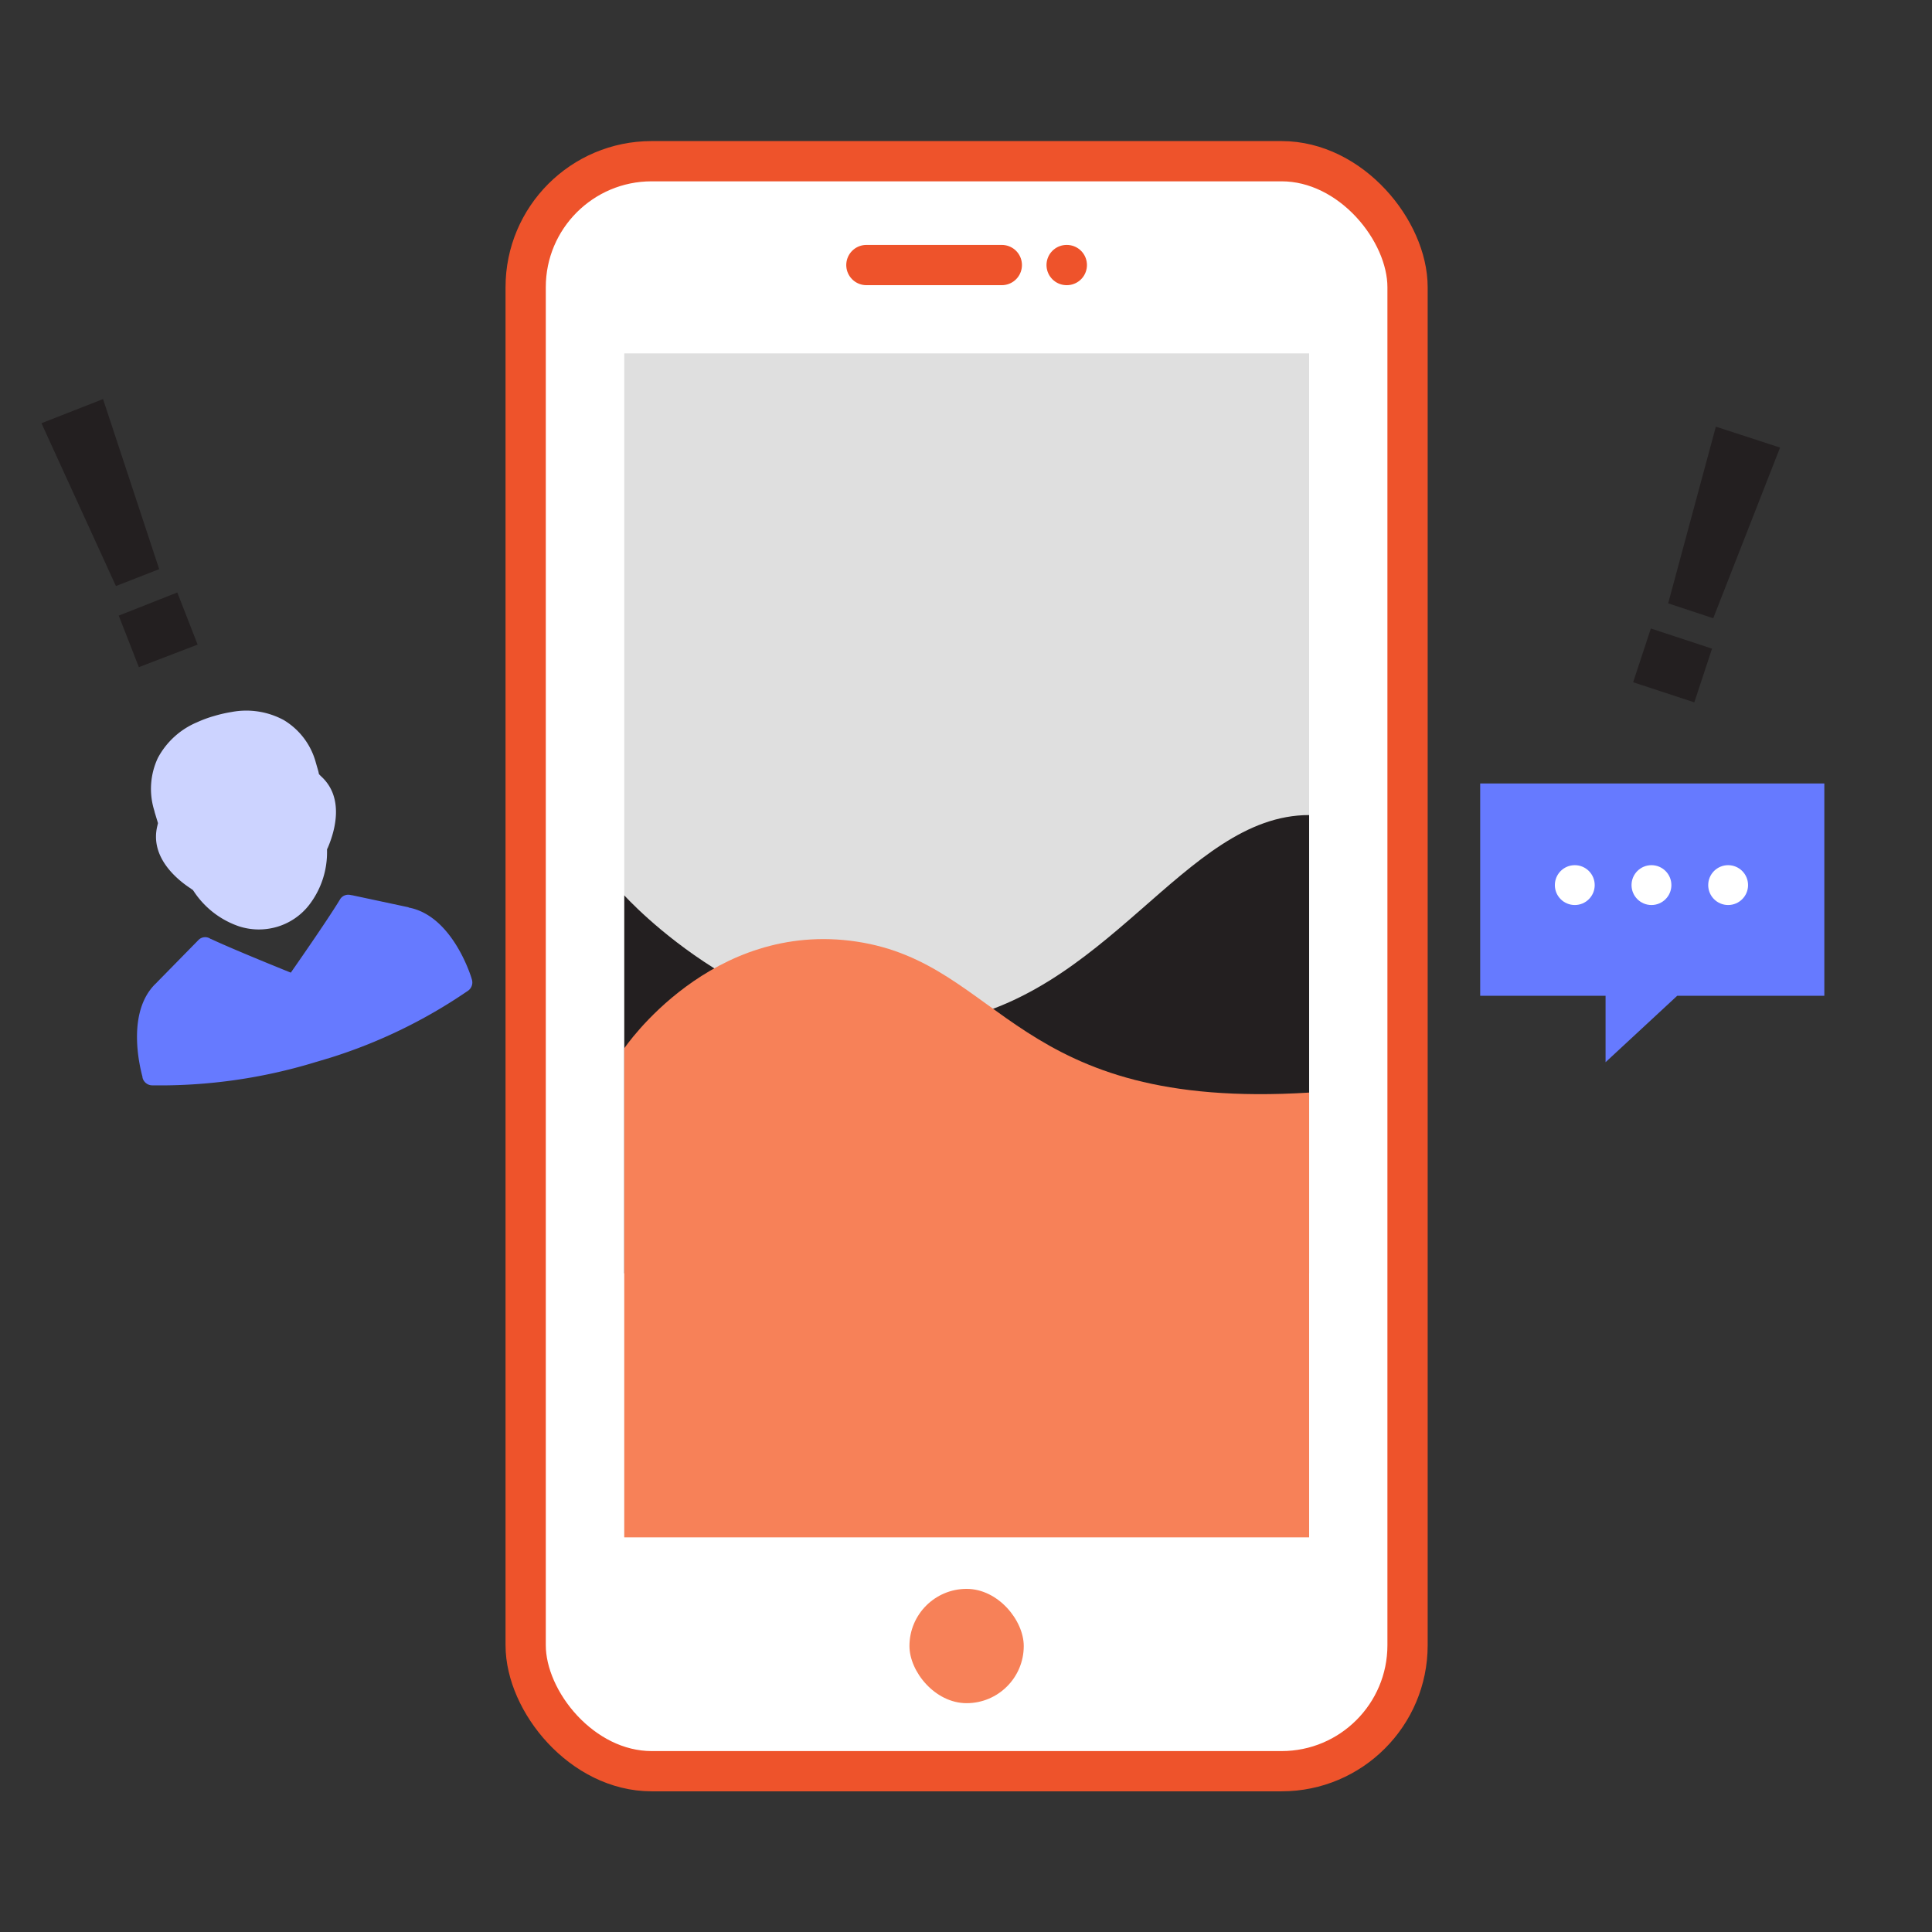 <?xml version="1.0"?>
<svg xmlns="http://www.w3.org/2000/svg" width="96" height="96" viewBox="0 0 96 96">
  <rect x="0" y="0" width="96" height="96" fill="#333333" stroke="none"/>
  <rect x="26.12" y="8.01" width="43.82" height="80" rx="6.26" ry="6.26" fill="#fff" stroke="#ee532b" stroke-miterlimit="10" stroke-width="2"/>
  <path fill="#dfdfdf" d="M31.02 17.56h34.03v58.82H31.02z"/>
  <rect x="45.19" y="78.95" width="5.68" height="5.68" rx="2.84" ry="2.84" fill="#f78158"/>
  <path fill="none" stroke="#ee532b" stroke-linecap="round" stroke-miterlimit="10" stroke-width="2" d="M43.05 13.17h6.73M53 13.17h.01"/>
  <path d="M31.02 44.49s6.78 7.54 15.4 6.38S58.82 40.5 65.05 40.5v22.77H31.02z" fill="#231f20"/>
  <path d="M31.02 52.09s4.31-6.4 11.56-5.3 7.82 8.41 22.47 7.5v22.1H31.02z" fill="#f78158"/>
  <path d="M85.26 21.2l3.19 1.04-3.32 8.48-2.24-.74zM84.19 34.9l-3.04-1 .88-2.67 3.04 1zM2.06 21.03l3.06-1.2 2.79 8.45-2.15.84zm7.76 11L6.9 33.15l-1-2.56 2.91-1.15z" fill="#231f20"/>
  <path d="M9.5 44.17l.08.05.05.07a4.38 4.38 0 0 0 2.25 1.74 3.2 3.2 0 0 0 1.9.02 3.15 3.15 0 0 0 1.57-1.07 4.28 4.28 0 0 0 .9-2.69v-.09l.04-.08c.37-.87.82-2.5-.34-3.55l-.1-.1-.03-.14-.13-.45a3.53 3.53 0 0 0-1.59-2.1 3.92 3.92 0 0 0-2.6-.4 6.67 6.67 0 0 0-.8.18l-.07.02a5.94 5.94 0 0 0-.84.31 3.93 3.93 0 0 0-1.95 1.78 3.62 3.62 0 0 0-.16 2.65v.02l.13.43.04.13-.03.13c-.4 1.6 1.05 2.73 1.69 3.14z" fill="#ccd3ff"/>
  <path d="M23.45 48.68c0-.03-.9-3.1-3.07-3.57l-.06-.01-.03-.02-2.81-.6h-.03a.5.5 0 0 0-.29 0 .47.47 0 0 0-.27.22c-.66 1.09-2.44 3.63-2.44 3.63s-2.86-1.15-3.98-1.68h-.02l-.02-.02a.48.48 0 0 0-.38-.04.47.47 0 0 0-.2.13l-2.06 2.1a.48.48 0 0 1-.07.07c-1.44 1.42-.78 4.1-.64 4.62v.03a.5.5 0 0 0 .46.39 26.43 26.43 0 0 0 8.16-1.16l.07-.02.7-.21a25.57 25.57 0 0 0 6.74-3.28l.02-.01.01-.01a.5.5 0 0 0 .21-.56zM78.56 49.48h1.22v3.3l3.56-3.3h7.31V38.93h-17.1v10.55h5.01z" fill="#667aff"/>
  <circle cx="78.25" cy="43.98" r=".99" fill="#fff"/>
  <circle cx="82.06" cy="43.98" r=".99" fill="#fff"/>
  <circle cx="85.87" cy="43.98" r=".99" fill="#fff"/>
</svg>
